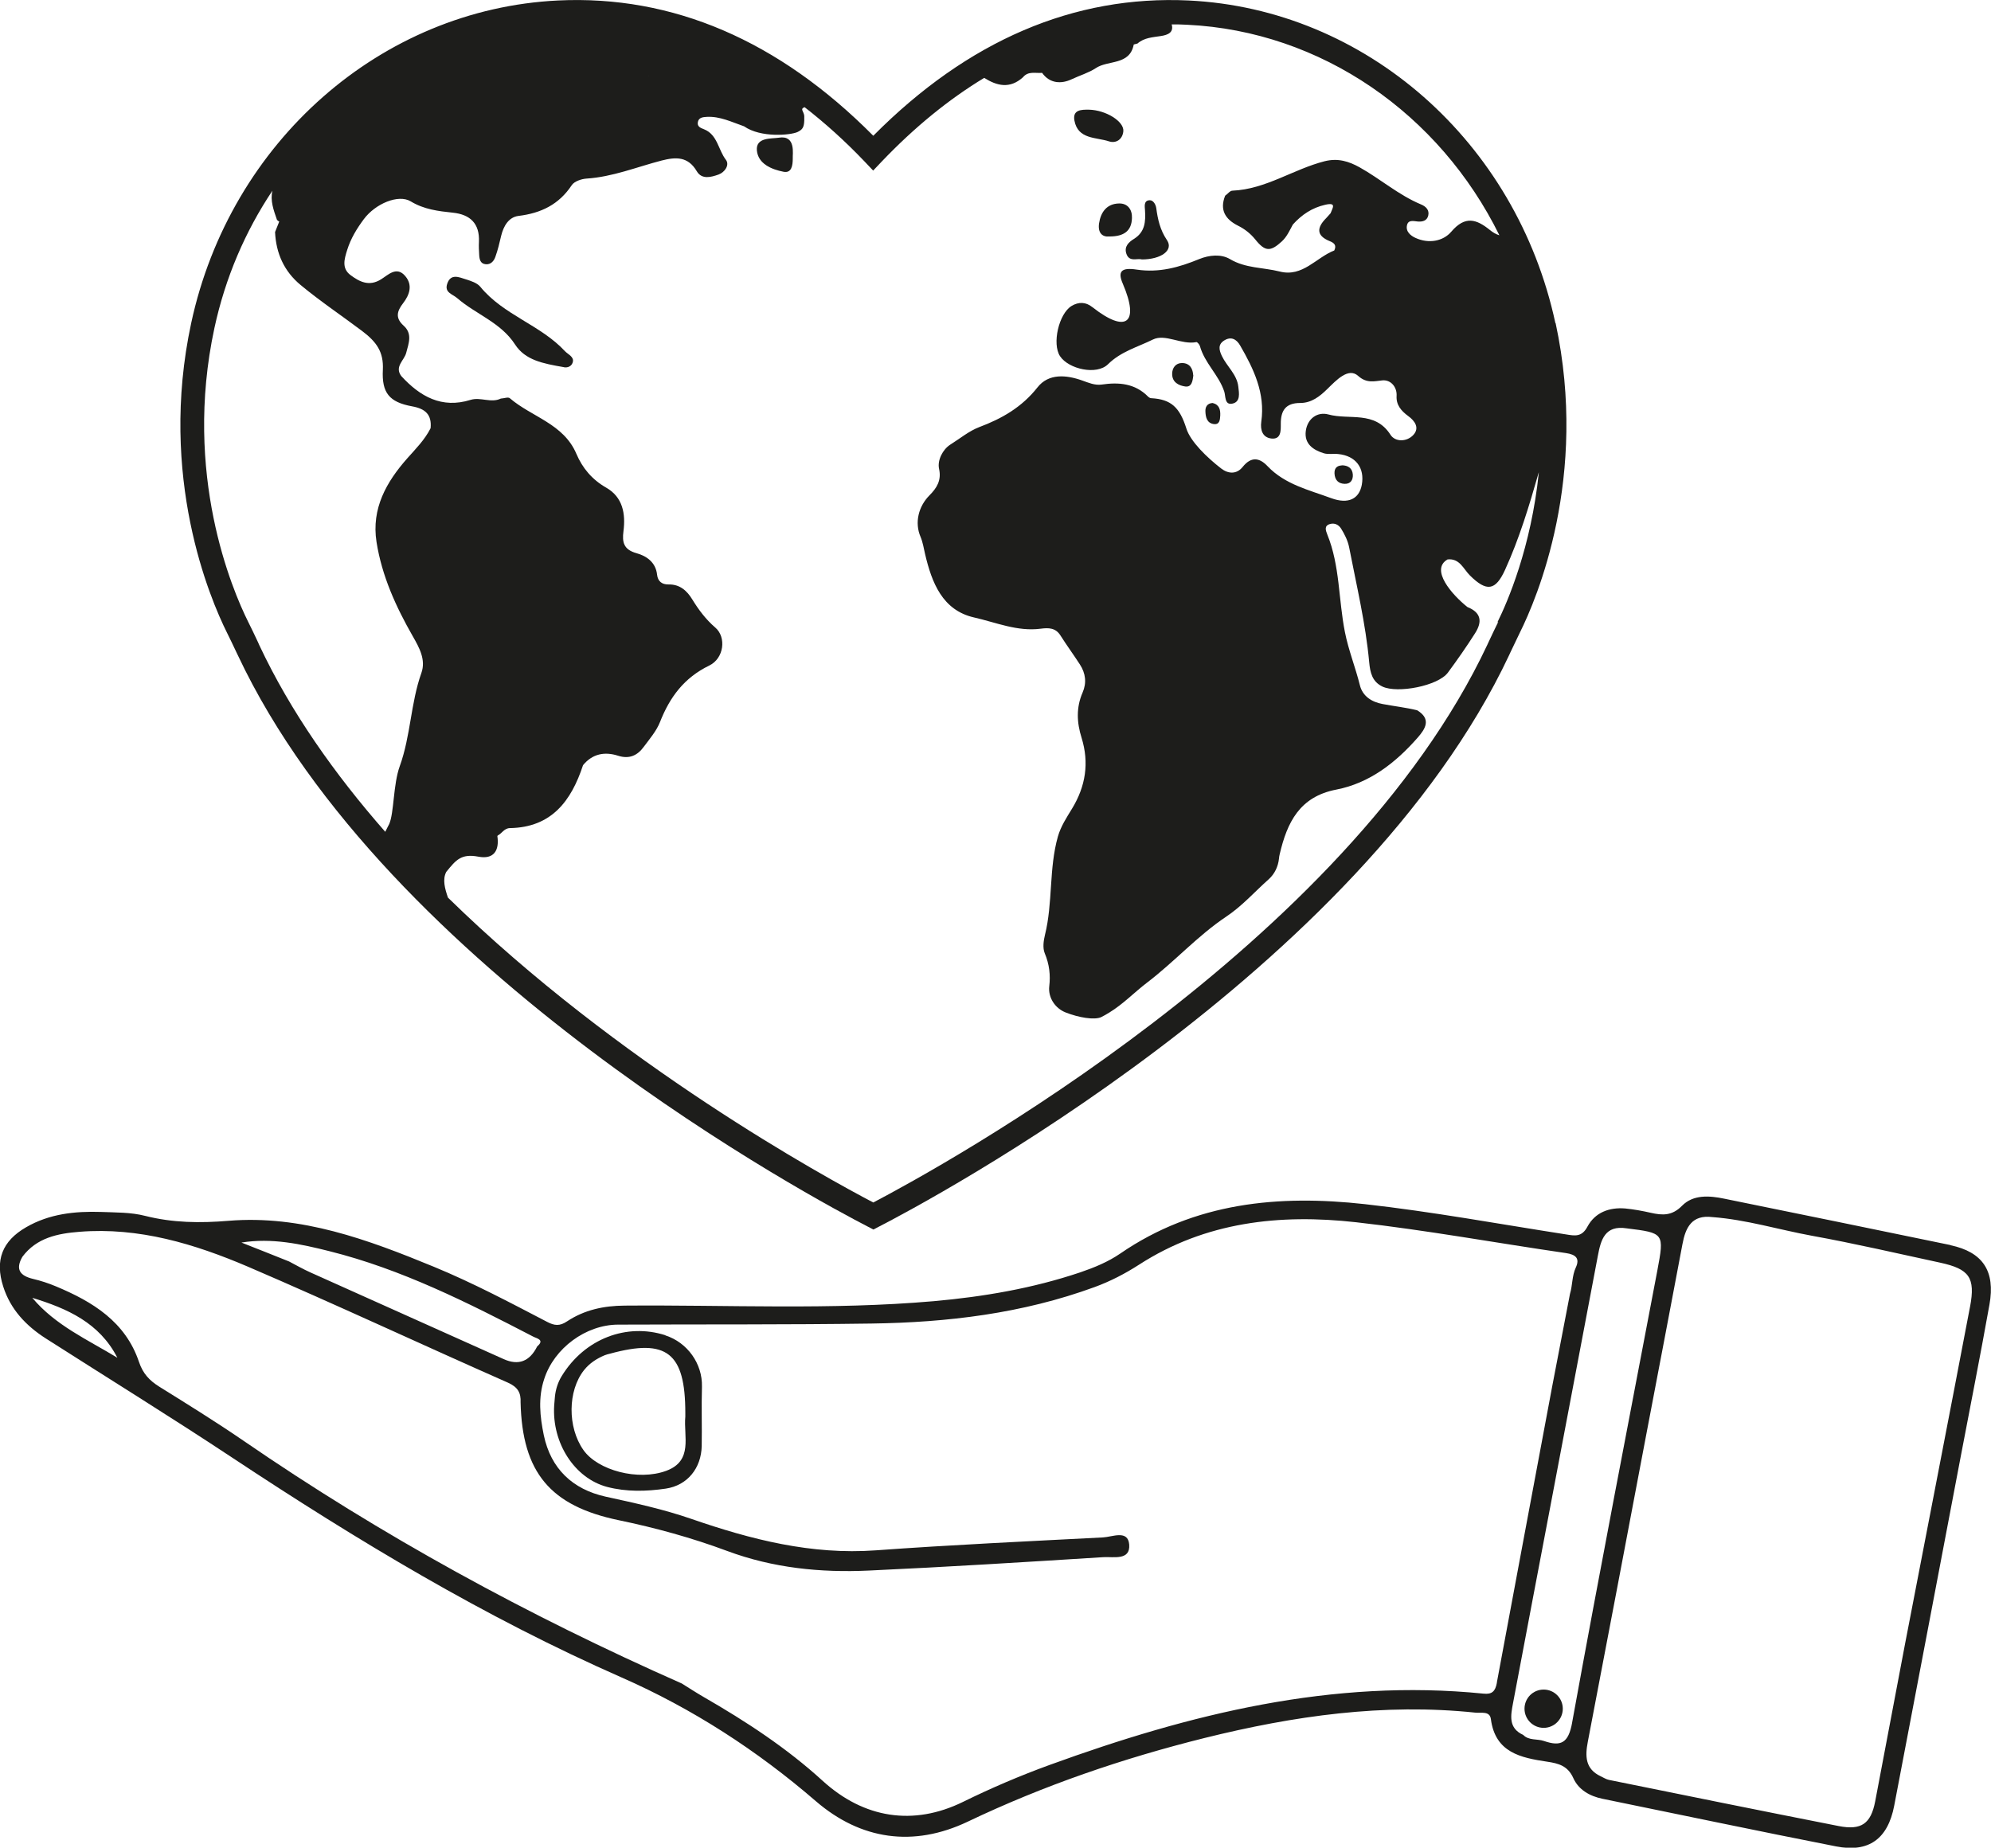 <svg viewBox="0 0 166.41 154.47" xmlns="http://www.w3.org/2000/svg" data-sanitized-data-name="Laag 1" data-name="Laag 1" id="Laag_1">
  <defs>
    <style>
      .cls-1 {
        fill: #1d1d1b;
        stroke-width: 0px;
      }
    </style>
  </defs>
  <path d="m95.42,21.68c-.41-.09-1.03.23-1.27-.45-.22-.61.19-.99.63-1.26.93-.58.98-1.45.92-2.4-.02-.31-.12-.81.39-.83.31-.01.51.37.55.65.13.96.32,1.83.9,2.69.56.83-.47,1.61-2.12,1.61Z" class="cls-1"></path>
  <path d="m91.02,9.17c1.41.03,2.94.98,2.87,1.8-.07.71-.63,1.03-1.19.85-1.08-.36-2.61-.15-2.9-1.75-.16-.9.58-.91,1.22-.9Z" class="cls-1"></path>
  <path d="m92.73,19.77c-.61.06-.98-.31-.87-1.09.14-.95.65-1.65,1.67-1.67.72-.02,1.11.51,1.08,1.22-.03,1.07-.66,1.54-1.88,1.54Z" class="cls-1"></path>
  <path d="m99.74,31.37c-.06.54-.15,1.01-.68.94-.55-.08-1.09-.35-1.09-1.05,0-.51.3-.91.82-.91.69,0,.91.52.94,1.02Z" class="cls-1"></path>
  <path d="m112.14,38.9c.53,0,.89.24.93.77.03.44-.18.8-.69.78-.53-.02-.81-.33-.84-.86-.02-.43.18-.66.61-.68Z" class="cls-1"></path>
  <path d="m101.35,33.69c.57.14.66.57.64,1.05-.02.35-.05.79-.56.71-.56-.09-.66-.58-.68-1.04-.02-.38.14-.69.6-.72Z" class="cls-1"></path>
  <g>
    <path d="m47.22,29.36c-2.04-2.2-5.14-3.02-7.07-5.38-.27-.33-.78-.49-1.22-.63-.57-.18-1.26-.5-1.55.37-.25.74.42.85.84,1.21,1.56,1.35,3.64,2.03,4.83,3.87.85,1.31,2.32,1.59,4.05,1.89.14.05.62.07.77-.4.14-.46-.39-.65-.66-.94Z" class="cls-1"></path>
    <path d="m65.11,11.51c-.64.1-1.94-.05-1.85,1.06.1,1.12,1.21,1.59,2.23,1.79.67.13.77-.51.77-1.11-.03-.35.29-1.97-1.16-1.74Z" class="cls-1"></path>
    <path d="m130,27.01C126.74,11.84,114.13.75,99.34.04c-9.57-.45-18.44,3.34-26.35,11.31C65.08,3.38,56.22-.42,46.64.04c-14.79.72-27.4,11.81-30.66,26.97-2.77,12.87,1.58,23.05,2.98,25.86.27.54.53,1.09.79,1.64l.12.25c12.46,26.5,48.59,45.69,52.67,47.79l.46.24.46-.24c4.08-2.1,40.21-21.28,52.68-47.79l.11-.24c.26-.55.52-1.1.79-1.65,1.4-2.81,5.75-12.99,2.98-25.86ZM54.26,6.38s-.01,0-.02,0h0s0-.01.01-.02c0,0,0,.01,0,.02ZM21.55,53.66c-.26-.56-.53-1.12-.81-1.68-1.33-2.67-5.45-12.32-2.82-24.55.91-4.22,2.58-8.09,4.85-11.49-.2.83.1,1.63.38,2.44.06.07.12.11.19.14-.12.29-.23.58-.35.88.08,1.78.76,3.29,2.14,4.43,1.64,1.36,3.42,2.55,5.12,3.83,1.22.92,1.82,1.75,1.75,3.25-.1,1.93.53,2.71,2.44,3.06,1.11.2,1.66.69,1.55,1.83-.49.97-1.24,1.72-1.96,2.53-1.72,1.95-3,4.17-2.56,6.98.45,2.85,1.62,5.41,3.03,7.88.55.96,1.11,1.97.72,3.07-.9,2.53-.89,5.26-1.81,7.8-.55,1.52-.47,3.91-.88,4.83h0c-.05.08-.21.42-.33.65-4.23-4.82-7.92-10.05-10.53-15.61l-.11-.25Zm103.68-1.68c-.28.56-.54,1.12-.81,1.69l-.11.24c-11.81,25.11-45.6,43.62-51.32,46.62-3.95-2.07-21.31-11.55-35.55-25.49-.26-.76-.47-1.52-.14-2.15.8-.98,1.24-1.55,2.69-1.27,1.27.24,1.76-.5,1.58-1.72l.03-.05c.36-.18.54-.61,1.02-.62,3.49-.06,5.13-2.28,6.11-5.26,0,0,0,0,0,0,.79-.96,1.81-1.15,2.93-.79.94.3,1.62-.02,2.15-.75.49-.66,1.05-1.31,1.35-2.06.82-2.09,2.02-3.71,4.12-4.73,1.24-.6,1.44-2.37.51-3.17-.8-.69-1.39-1.48-1.93-2.36-.45-.74-1.05-1.27-1.99-1.25-.55.01-.89-.27-.95-.81-.11-1.05-.89-1.57-1.71-1.8-1.09-.3-1.22-.92-1.1-1.84.19-1.47-.06-2.85-1.44-3.64-1.19-.68-1.99-1.64-2.5-2.84-1.07-2.51-3.73-3.07-5.56-4.64-.14-.12-.49.02-.75.03,0,0,0,0,0,0-.83.4-1.69-.15-2.53.11-2.41.75-4.22-.28-5.79-1.99,0,0,0,0,0,0-.59-.79.25-1.31.41-1.94.22-.83.53-1.61-.22-2.28-.71-.64-.55-1.21-.04-1.87.54-.7.82-1.51.19-2.26-.73-.88-1.44-.1-2.03.26-1,.63-1.81.2-2.55-.35-.75-.56-.53-1.32-.28-2.11.3-.96.81-1.79,1.39-2.57.97-1.3,2.89-2.1,3.91-1.49,1.12.68,2.3.82,3.53.95,1.45.15,2.25.91,2.18,2.44-.02.36,0,.72.02,1.08.02.37.09.75.55.79.42.04.68-.27.8-.61.21-.58.35-1.18.49-1.78.2-.81.63-1.55,1.45-1.65,1.88-.23,3.37-.95,4.44-2.56.21-.33.81-.53,1.24-.56,2.18-.14,4.2-.97,6.28-1.51,1.18-.3,2.2-.36,2.94.9.42.71,1.2.49,1.82.27.52-.19.94-.8.61-1.23-.64-.83-.7-2.1-1.82-2.55-.31-.12-.6-.23-.52-.62.08-.37.42-.4.74-.42,1.12-.06,2.1.44,3.12.79,1.4.98,3.88.74,4.46.48.39-.19.55-.36.57-.95,0,0,0,0,0,0,0,0,0,0,0,0,0-.09,0-.32,0-.4-.03-.38-.39-.58.03-.73,1.71,1.33,3.38,2.83,5.01,4.54l.72.76.72-.76c2.74-2.87,5.6-5.2,8.56-6.99,1.07.67,2.14.94,3.24-.05,0,0,0,0,0,0,.44-.54,1.05-.32,1.6-.37.65.92,1.63.93,2.46.54.68-.32,1.45-.55,2.02-.93,1.03-.7,2.84-.21,3.18-1.98l.31-.08c.57-.5,1.28-.52,1.97-.63.58-.09,1.08-.3.89-.97.43,0,.87,0,1.3.03,11.21.54,21.09,7.45,26.09,17.6-.3-.09-.56-.25-.79-.44-1.13-.91-2.07-1.22-3.23.14-.69.81-1.9,1.02-2.99.52-.4-.18-.84-.53-.71-1.07.11-.47.56-.33.91-.3.4.03.75-.07.86-.48.12-.48-.19-.78-.6-.95-1.87-.78-3.38-2.12-5.13-3.1-.9-.5-1.81-.79-2.93-.51-2.62.67-4.91,2.34-7.7,2.46-.21,0-.4.28-.61.42-.48,1.2.02,1.98,1.08,2.51.56.28,1.03.65,1.43,1.14.83,1.04,1.27,1.05,2.23.17.43-.4.65-.92.92-1.41,0,0,0,0,0,0,.74-.82,1.6-1.4,2.7-1.65,1-.23.6.29.45.71h0c-.12.13-.24.26-.36.4-.78.78-.87,1.46.29,1.93.4.16.58.36.38.78-1.52.59-2.64,2.25-4.56,1.76-1.38-.35-2.85-.26-4.16-1.04-.74-.44-1.74-.34-2.57,0-1.68.69-3.34,1.16-5.22.88-1.31-.2-1.61.16-1.16,1.19,1.41,3.29.28,4.17-2.53,1.96l-.03-.02c-.54-.43-1.13-.45-1.73-.09-1.07.66-1.64,3.17-.96,4.2.72,1.08,3.06,1.61,4.01.67,1.08-1.07,2.49-1.44,3.74-2.06,1.04-.52,2.39.46,3.65.21.07-.01.25.2.29.33.39,1.42,1.57,2.41,2.03,3.79.13.38.02,1.14.65,1.03.74-.13.59-.89.53-1.42-.11-1.02-.95-1.69-1.37-2.56-.26-.54-.34-1,.23-1.33.55-.32.99-.08,1.29.44,1.14,1.97,2.11,3.99,1.77,6.37-.1.72.12,1.32.83,1.41.84.1.8-.68.8-1.21-.01-1.13.41-1.76,1.62-1.76.94,0,1.63-.54,2.27-1.17.73-.71,1.76-1.84,2.58-1.09.72.65,1.39.43,2.03.37.71-.06,1.22.57,1.18,1.29-.05.76.38,1.26.98,1.7.55.4.95.98.43,1.56-.55.61-1.53.61-1.92,0-1.3-2.04-3.45-1.22-5.19-1.7-.9-.25-1.75.33-1.89,1.38-.14,1.07.6,1.58,1.49,1.86.38.12.82.02,1.23.07,1.46.15,2.22,1.16,1.96,2.58-.22,1.15-1.1,1.64-2.55,1.11-1.86-.69-3.87-1.14-5.33-2.68-.68-.72-1.37-.81-2.07.06-.51.64-1.21.59-1.8.14-1.2-.93-2.57-2.26-2.91-3.34-.56-1.78-1.28-2.45-2.94-2.54-.09,0-.2-.07-.27-.14-1.09-1.1-2.44-1.21-3.87-1-.58.08-1.09-.15-1.63-.34-1.32-.47-2.8-.61-3.73.57-1.31,1.66-2.96,2.61-4.88,3.33-.86.33-1.61.96-2.41,1.46-.63.4-1.1,1.31-.94,2.03.21.96-.19,1.6-.81,2.22-.91.92-1.25,2.27-.74,3.46.19.45.27.96.38,1.44.56,2.39,1.45,4.7,4.09,5.3,1.82.41,3.63,1.2,5.58.94.63-.08,1.23-.09,1.64.56.52.82,1.1,1.61,1.63,2.43.48.74.58,1.54.22,2.36-.54,1.25-.48,2.5-.08,3.77.65,2.1.34,4.06-.8,5.93-.45.74-.93,1.46-1.18,2.33-.76,2.69-.41,5.52-1.08,8.22-.12.49-.2,1.09-.02,1.53.39.93.49,1.84.38,2.76-.11.94.48,1.84,1.36,2.19,1.09.43,2.42.66,2.99.39.23-.11.45-.25.67-.38,1.15-.7,2.08-1.68,3.14-2.49,2.29-1.74,4.24-3.93,6.62-5.52,1.35-.9,2.39-2.09,3.57-3.14.49-.44.78-1.06.85-1.72.01-.12.03-.25.06-.37.62-2.64,1.65-4.81,4.74-5.4,2.77-.54,4.95-2.24,6.79-4.34.64-.73,1.17-1.55-.04-2.29-.95-.23-1.92-.34-2.88-.52-.92-.17-1.68-.65-1.91-1.58-.37-1.49-.95-2.92-1.25-4.44-.54-2.71-.41-5.54-1.47-8.15-.13-.34-.29-.73.22-.88.38-.11.72.05.93.38.3.48.56,1.01.67,1.55.62,3.2,1.38,6.37,1.68,9.62.08.87.25,1.63,1.11,2.04,1.25.59,4.64-.05,5.47-1.17.79-1.07,1.56-2.17,2.27-3.29.62-.97.51-1.73-.64-2.19-1.28-1.02-3.14-3.13-1.66-3.98,1.01-.11,1.32.79,1.86,1.33,1.41,1.4,2.15,1.29,2.95-.47,1.18-2.59,2-5.3,2.78-8.03.01-.04.03-.08.04-.12-.64,6.28-2.62,10.85-3.47,12.56Z" class="cls-1"></path>
  </g>
  <g>
    <path d="m163.03,104.09c-6.3-1.31-12.61-2.59-18.92-3.88-1.25-.26-2.59-.35-3.52.59-.84.86-1.65.81-2.62.59-.7-.16-1.42-.29-2.13-.36-1.34-.11-2.52.33-3.16,1.52-.47.88-1.04.77-1.78.65-5.6-.87-11.18-1.9-16.81-2.53-7.21-.8-14.22-.16-20.46,4.13-1.02.7-2.17,1.17-3.34,1.57-3.98,1.34-8.09,2.04-12.25,2.41-8.6.75-17.21.3-25.82.37-1.77.01-3.38.36-4.83,1.32-.61.41-1.05.36-1.66.04-3.11-1.62-6.2-3.26-9.45-4.6-5.51-2.27-11.1-4.35-17.17-3.85-2.4.2-4.67.17-6.97-.41-1.21-.31-2.45-.28-3.69-.33-2.19-.07-4.32.15-6.27,1.28-1.99,1.15-2.62,2.75-1.91,4.96.61,1.91,1.9,3.27,3.55,4.33,5.21,3.33,10.47,6.58,15.62,9.99,10.41,6.89,21.06,13.32,32.52,18.36,5.91,2.6,11.31,6.09,16.23,10.34,3.75,3.23,8.14,3.88,12.7,1.71,6.35-3.03,12.96-5.29,19.78-6.99,7.45-1.85,14.97-2.93,22.66-2.12.48.05,1.19-.16,1.28.54.37,2.81,2.51,3.23,4.71,3.56.94.14,1.72.34,2.18,1.37.44.98,1.37,1.51,2.44,1.73,6.51,1.33,13,2.7,19.52,3.98,2.74.54,4.33-.63,4.86-3.4,1.86-9.71,3.7-19.43,5.55-29.14.81-4.25,1.65-8.49,2.41-12.75.51-2.81-.56-4.4-3.26-4.97Zm-135.5.51c6.04,1.51,11.56,4.3,17.05,7.15.26.14.98.25.32.81q-.95,1.9-2.81,1.06c-5.39-2.42-10.78-4.83-16.16-7.25-.6-.27-1.18-.6-1.77-.91h0c-1.33-.53-2.65-1.06-3.98-1.58,2.54-.41,4.96.12,7.35.72Zm-24.83,3.9c2.91.89,5.61,2.08,7.11,5.01-2.48-1.51-5.19-2.71-7.11-5.01Zm122.41,32.19c-.13.69-.39.98-1.12.9-12.62-1.27-24.55,1.7-36.26,5.96-2.47.9-4.88,1.93-7.24,3.09-4.16,2.04-8.29,1.37-11.72-1.75-3.02-2.76-6.42-4.98-9.96-7.02-.62-.36-1.22-.75-1.83-1.13-12.83-5.67-25.1-12.36-36.67-20.32-2.29-1.57-4.65-3.03-7.01-4.5-.81-.51-1.35-1.08-1.68-2.05-1.13-3.37-3.88-5.05-6.95-6.33-.62-.26-1.26-.47-1.9-.62-1.09-.26-1.51-.79-.9-1.85,0,0,0,0,0,0,0,0,0,0,0,0,1.19-1.6,2.97-1.95,4.77-2.09,4.97-.4,9.62,1.01,14.09,2.92,7.29,3.13,14.47,6.49,21.72,9.69.83.37,1.1.85,1.06,1.65.14,5.86,2.48,8.66,8.2,9.85,3.08.64,6.11,1.47,9.06,2.57,3.84,1.43,7.82,1.83,11.86,1.64,6.54-.3,13.07-.71,19.6-1.12.84-.05,2.25.3,2.15-1.05-.1-1.26-1.4-.64-2.19-.6-6.33.33-12.66.62-18.99,1.08-5.38.39-10.42-.9-15.42-2.63-2.34-.81-4.75-1.33-7.17-1.86-2.74-.61-4.57-2.32-5.16-5.14-.32-1.55-.49-3.14.04-4.71h0s0,0,0,0c.83-2.56,3.47-4.52,6.17-4.53,7.06-.03,14.11.01,21.17-.09,6.36-.09,12.63-.84,18.66-3.05,1.31-.48,2.53-1.11,3.71-1.87,5.56-3.59,11.76-4.26,18.13-3.55,5.88.66,11.71,1.73,17.56,2.58.81.12,1.17.44.82,1.2-.33.71-.27,1.49-.49,2.21,0,0,0,0,0,0,0,0,0,0,0,0l-1.49,7.75h0s0,0,0,0c-1.54,8.24-3.09,16.49-4.62,24.73Zm6.29,3.33c-.31,1.72-.95,2.01-2.35,1.53-.58-.2-1.26-.02-1.74-.51-1.26-.57-1.04-1.64-.85-2.65,1.02-5.45,2.07-10.9,3.1-16.35,1.33-7.02,2.66-14.03,3.99-21.05.25-1.34.59-2.58,2.4-2.3,3.15.39,3.16.4,2.57,3.54-2.39,12.59-4.83,25.17-7.12,37.78Zm33.26-34.79c-1.79,9.4-3.62,18.78-5.43,28.18-.84,4.39-1.66,8.8-2.5,13.19-.36,1.87-1.16,2.43-3.05,2.06-6.41-1.26-12.81-2.56-19.21-3.86-.24-.05-.46-.2-.68-.3,0,0,0,0,0,0,0,0,0,0,0,0-1.3-.61-1.31-1.68-1.08-2.88,1.65-8.6,3.28-17.2,4.91-25.81,1-5.26,2.01-10.52,3-15.79.26-1.41.79-2.48,2.5-2.27,2.83.21,5.54,1.05,8.32,1.56,3.59.65,7.15,1.48,10.72,2.25,2.44.53,2.96,1.25,2.5,3.68Z" class="cls-1"></path>
    <path d="m55.62,111.63c-3.23-1.04-6.75.27-8.67,3.41-.32.52-.51,1.12-.57,1.73-.02.24-.04.48-.06.72-.2,3.14,1.7,6.1,4.43,6.82,1.61.42,3.27.38,4.9.14,1.81-.27,2.96-1.71,3-3.56.03-1.64-.03-3.29.02-4.93,0-.01,0-.02,0-.03.05-1.93-1.22-3.7-3.06-4.29Zm.07,11.33c-2.35.87-5.73-.03-6.93-1.74-1.34-1.91-1.31-4.95.05-6.67.46-.58,1.06-.97,1.73-1.25.14-.06.29-.09.44-.13,4.75-1.3,6.3-.08,6.3,4.95,0,.1,0,.21,0,.31-.16,1.64.68,3.69-1.59,4.53Z" class="cls-1"></path>
    <circle r="1.6" cy="142.85" cx="129.02" class="cls-1"></circle>
  </g>
</svg>
